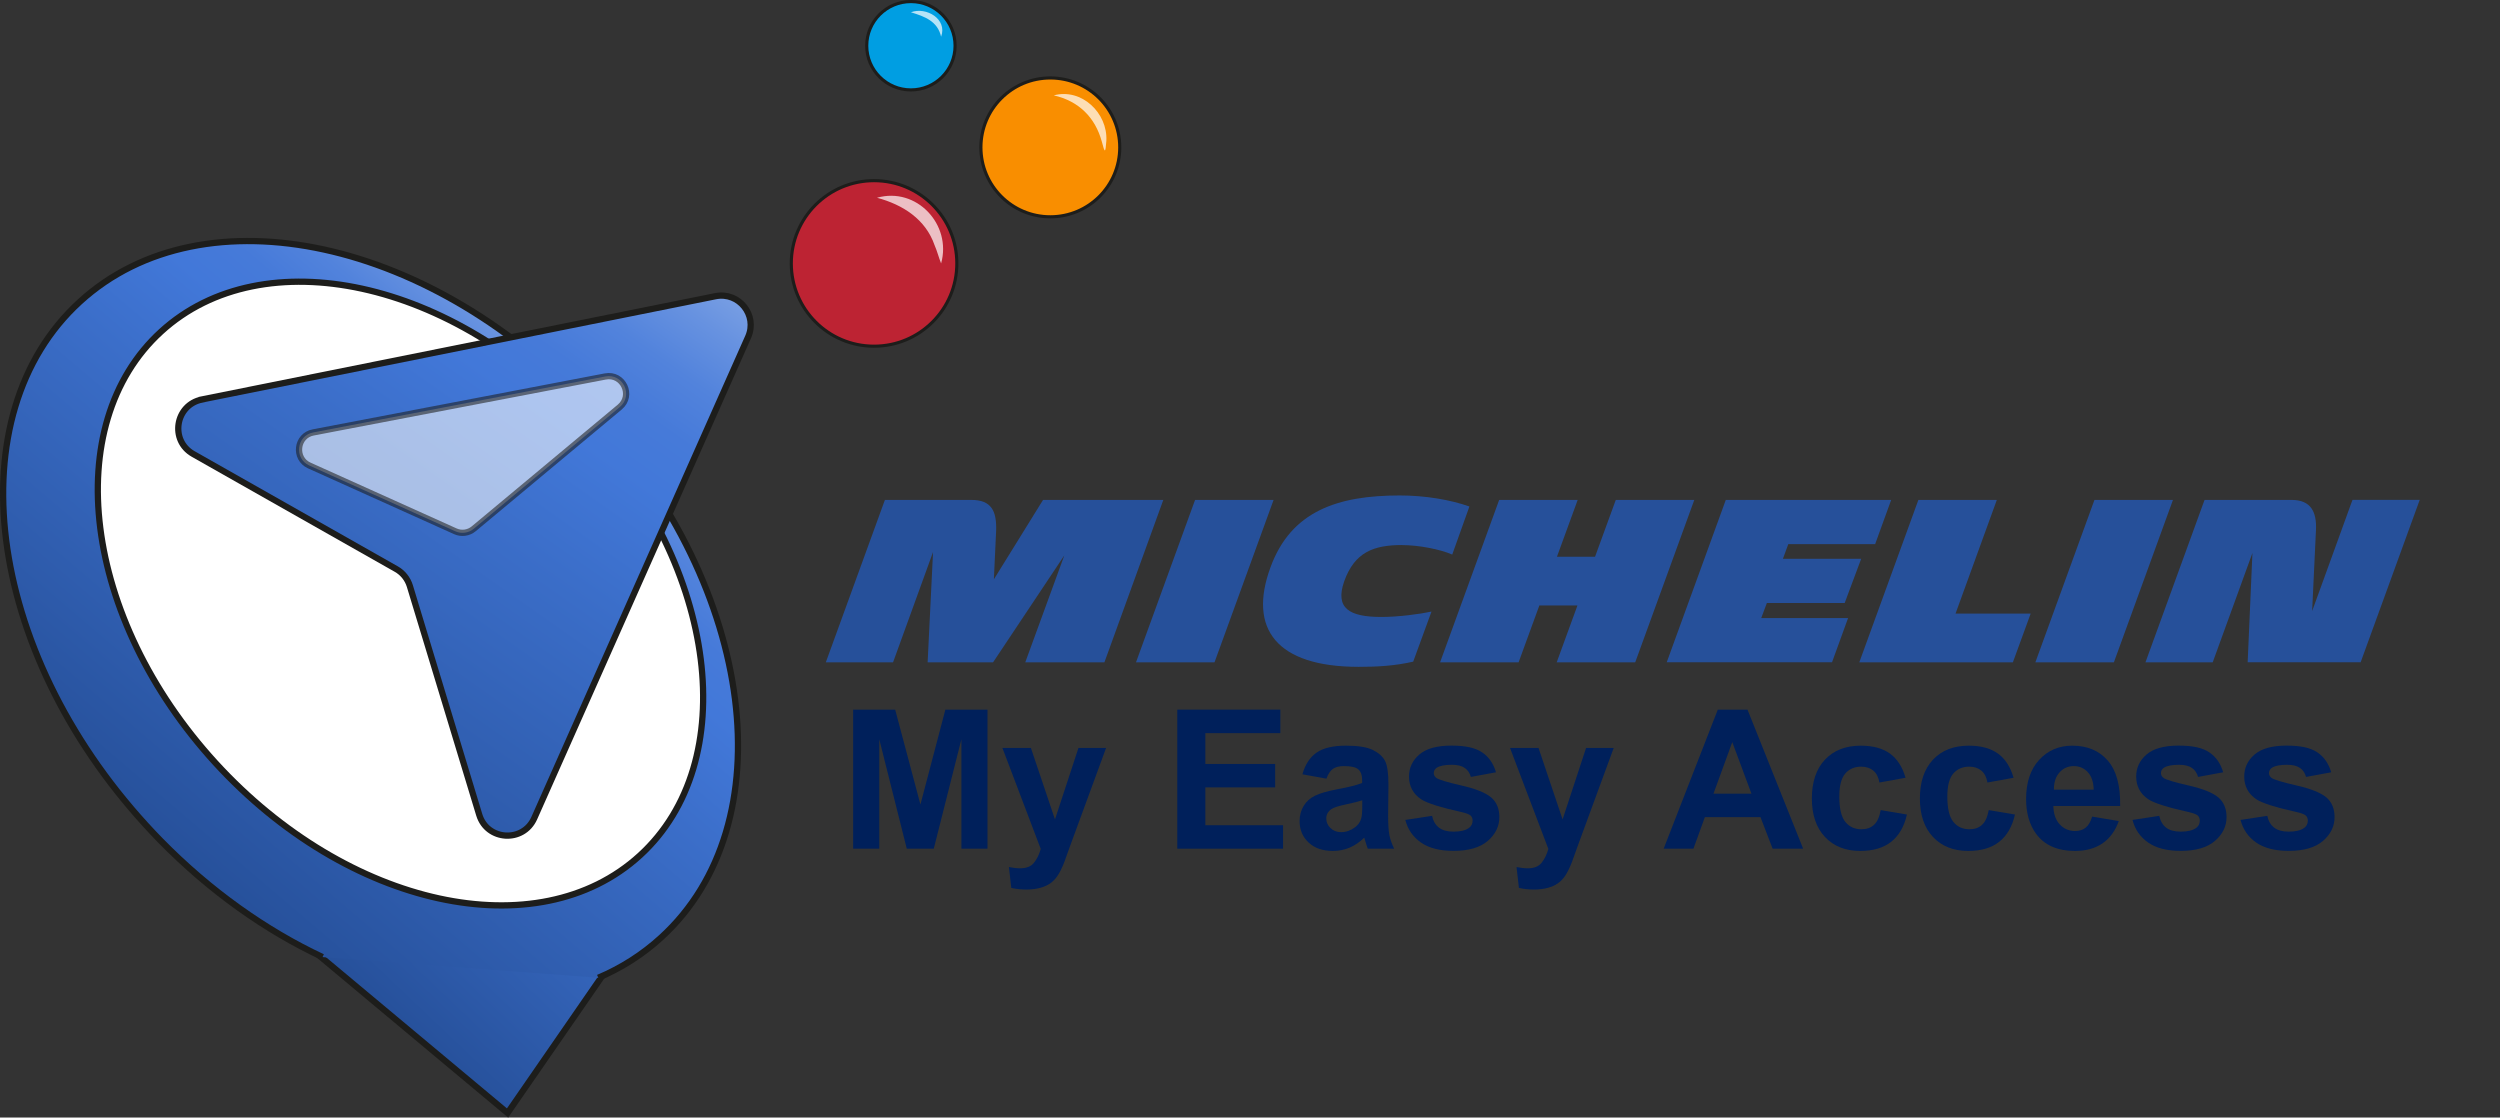 <?xml version="1.0" encoding="UTF-8"?>
<svg xmlns="http://www.w3.org/2000/svg" xmlns:xlink="http://www.w3.org/1999/xlink" id="Calque_1" data-name="Calque 1" viewBox="0 0 398.97 178.35">
  <rect x="0" y="0" width="398.97" height="178.35" fill="#333333" stroke="none"/>
  <defs>
    <style>
      .cls-1 {
        fill: url(#Dégradé_sans_nom_29);
      }

      .cls-1, .cls-2, .cls-3, .cls-4, .cls-5, .cls-6, .cls-7, .cls-8 {
        stroke: #1d1d1b;
        stroke-miterlimit: 10;
      }

      .cls-2 {
        fill: url(#Dégradé_sans_nom_29-3);
      }

      .cls-9 {
        fill: #26509a;
      }

      .cls-9, .cls-10, .cls-11 {
        stroke-width: 0px;
      }

      .cls-3 {
        fill: #009ee2;
      }

      .cls-3, .cls-4, .cls-7 {
        stroke-width: .5px;
      }

      .cls-4 {
        fill: #f98e00;
      }

      .cls-5, .cls-11, .cls-6 {
        fill: #fff;
      }

      .cls-10 {
        fill: #00205b;
      }

      .cls-6 {
        opacity: .57;
      }

      .cls-7 {
        fill: #bd2333;
      }

      .cls-8 {
        fill: url(#Dégradé_sans_nom_29-2);
      }

      .cls-12 {
        opacity: .71;
      }
    </style>
    <linearGradient id="Dégradé_sans_nom_29" data-name="Dégradé sans nom 29" x1="116.36" y1="81.54" x2="49.98" y2="151.5" gradientUnits="userSpaceOnUse">
      <stop offset="0" stop-color="#fff"></stop>
      <stop offset=".05" stop-color="#d6e2f6"></stop>
      <stop offset=".12" stop-color="#a9c2ed"></stop>
      <stop offset=".18" stop-color="#84a7e6"></stop>
      <stop offset=".25" stop-color="#6792e0"></stop>
      <stop offset=".31" stop-color="#5283dc"></stop>
      <stop offset=".37" stop-color="#467ad9"></stop>
      <stop offset=".43" stop-color="#4278d9"></stop>
      <stop offset=".56" stop-color="#3b6ec9"></stop>
      <stop offset="1" stop-color="#26509a"></stop>
    </linearGradient>
    <linearGradient id="Dégradé_sans_nom_29-2" data-name="Dégradé sans nom 29" x1="110.67" y1="38.24" x2="26.92" y2="136.79" xlink:href="#Dégradé_sans_nom_29"></linearGradient>
    <linearGradient id="Dégradé_sans_nom_29-3" data-name="Dégradé sans nom 29" x1="118.74" y1="10.82" x2="33.98" y2="131.33" xlink:href="#Dégradé_sans_nom_29"></linearGradient>
  </defs>
  <g>
    <path class="cls-10" d="M136.15,135.44v-22.19h6.71l4.03,15.14,3.98-15.14h6.72v22.19h-4.16v-17.47l-4.41,17.47h-4.31l-4.39-17.47v17.47h-4.16Z"></path>
    <path class="cls-10" d="M159.99,119.36h4.53l3.84,11.41,3.75-11.41h4.41l-5.68,15.47-1.01,2.8c-.37.94-.73,1.65-1.07,2.15-.34.5-.73.9-1.17,1.2-.44.31-.98.55-1.62.72s-1.36.26-2.17.26-1.62-.08-2.41-.26l-.38-3.33c.67.13,1.27.2,1.8.2.99,0,1.72-.29,2.19-.87s.84-1.32,1.09-2.22l-6.12-16.12Z"></path>
    <path class="cls-10" d="M187.88,135.44v-22.19h16.45v3.75h-11.97v4.92h11.14v3.74h-11.14v6.04h12.4v3.74h-16.88Z"></path>
    <path class="cls-10" d="M211.71,124.27l-3.86-.7c.43-1.55,1.18-2.7,2.24-3.45s2.63-1.12,4.72-1.12c1.9,0,3.31.22,4.24.67s1.58,1.02,1.96,1.71c.38.69.57,1.96.57,3.81l-.05,4.96c0,1.41.07,2.46.2,3.13.14.67.39,1.39.76,2.16h-4.21c-.11-.28-.25-.7-.41-1.26-.07-.25-.12-.42-.15-.5-.73.71-1.5,1.24-2.33,1.59-.83.35-1.71.53-2.65.53-1.66,0-2.96-.45-3.91-1.35-.95-.9-1.43-2.03-1.43-3.41,0-.91.22-1.72.65-2.43.43-.71,1.04-1.26,1.82-1.63.78-.38,1.91-.71,3.38-.99,1.99-.37,3.37-.72,4.13-1.04v-.42c0-.82-.2-1.4-.61-1.75-.4-.35-1.17-.52-2.29-.52-.76,0-1.35.15-1.77.45s-.77.82-1.03,1.57ZM217.4,127.72c-.54.18-1.41.4-2.59.65-1.18.25-1.95.5-2.32.74-.56.39-.83.89-.83,1.5s.22,1.11.67,1.54c.44.43,1.01.65,1.7.65.77,0,1.5-.25,2.19-.76.52-.38.85-.85,1.01-1.41.11-.36.17-1.05.17-2.07v-.85Z"></path>
    <path class="cls-10" d="M224.27,130.85l4.27-.65c.18.83.55,1.46,1.1,1.88.56.43,1.33.64,2.33.64,1.1,0,1.93-.2,2.48-.61.37-.28.56-.66.56-1.14,0-.32-.1-.59-.3-.8-.21-.2-.69-.39-1.42-.56-3.43-.76-5.61-1.45-6.52-2.07-1.27-.87-1.91-2.07-1.91-3.62,0-1.39.55-2.56,1.65-3.51s2.81-1.42,5.12-1.42,3.83.36,4.9,1.08c1.07.72,1.81,1.78,2.21,3.18l-4.01.74c-.17-.63-.5-1.11-.98-1.44-.48-.33-1.16-.5-2.05-.5-1.12,0-1.92.16-2.41.47-.32.22-.48.51-.48.86,0,.3.14.56.42.77.38.28,1.71.68,3.97,1.2,2.26.51,3.85,1.15,4.75,1.89.89.76,1.33,1.81,1.33,3.16,0,1.47-.62,2.74-1.85,3.8-1.23,1.06-3.05,1.59-5.46,1.59-2.19,0-3.92-.44-5.2-1.33s-2.11-2.09-2.5-3.62Z"></path>
    <path class="cls-10" d="M241,119.36h4.53l3.84,11.41,3.75-11.41h4.41l-5.68,15.47-1.01,2.8c-.37.94-.73,1.65-1.07,2.15-.34.5-.73.9-1.17,1.2-.44.31-.98.55-1.62.72s-1.36.26-2.17.26-1.62-.08-2.41-.26l-.38-3.33c.67.13,1.27.2,1.8.2.99,0,1.72-.29,2.19-.87s.84-1.32,1.09-2.22l-6.12-16.12Z"></path>
    <path class="cls-10" d="M287.76,135.44h-4.87l-1.94-5.04h-8.87l-1.83,5.04h-4.75l8.64-22.19h4.74l8.88,22.19ZM279.51,126.66l-3.06-8.23-3,8.23h6.05Z"></path>
    <path class="cls-10" d="M304.12,124.12l-4.19.76c-.14-.84-.46-1.47-.96-1.89-.5-.42-1.15-.64-1.95-.64-1.06,0-1.91.37-2.54,1.1-.63.73-.95,1.96-.95,3.67,0,1.91.32,3.25.96,4.04s1.5,1.18,2.58,1.18c.81,0,1.47-.23,1.98-.69.52-.46.88-1.25,1.09-2.37l4.18.71c-.43,1.92-1.27,3.37-2.5,4.34-1.23.98-2.88,1.47-4.95,1.47-2.35,0-4.23-.74-5.62-2.22-1.4-1.48-2.1-3.54-2.1-6.16s.7-4.72,2.1-6.2,3.3-2.22,5.69-2.22c1.96,0,3.51.42,4.67,1.26,1.16.84,1.99,2.13,2.49,3.85Z"></path>
    <path class="cls-10" d="M321.36,124.12l-4.19.76c-.14-.84-.46-1.47-.96-1.89-.5-.42-1.15-.64-1.95-.64-1.06,0-1.91.37-2.54,1.1-.63.73-.95,1.96-.95,3.67,0,1.91.32,3.25.96,4.04s1.5,1.18,2.58,1.18c.81,0,1.47-.23,1.98-.69.52-.46.88-1.25,1.09-2.37l4.18.71c-.43,1.92-1.27,3.37-2.5,4.34-1.23.98-2.88,1.47-4.95,1.47-2.35,0-4.23-.74-5.62-2.22-1.4-1.48-2.1-3.54-2.1-6.16s.7-4.72,2.1-6.2,3.3-2.22,5.69-2.22c1.96,0,3.51.42,4.67,1.26,1.16.84,1.99,2.13,2.49,3.85Z"></path>
    <path class="cls-10" d="M333.89,130.32l4.24.71c-.54,1.55-1.41,2.74-2.58,3.55-1.18.81-2.65,1.22-4.41,1.22-2.79,0-4.86-.91-6.21-2.74-1.06-1.46-1.59-3.31-1.59-5.54,0-2.66.7-4.75,2.09-6.26,1.39-1.51,3.15-2.26,5.28-2.26,2.39,0,4.28.79,5.66,2.37s2.04,4,1.98,7.26h-10.66c.03,1.26.37,2.24,1.03,2.94.66.7,1.47,1.05,2.45,1.05.67,0,1.23-.18,1.68-.54s.8-.95,1.03-1.76ZM334.13,126.03c-.03-1.23-.35-2.17-.95-2.81s-1.34-.96-2.21-.96c-.93,0-1.7.34-2.3,1.01s-.9,1.59-.89,2.75h6.36Z"></path>
    <path class="cls-10" d="M340.32,130.85l4.27-.65c.18.83.55,1.46,1.1,1.88.56.43,1.33.64,2.33.64,1.1,0,1.93-.2,2.48-.61.37-.28.56-.66.56-1.14,0-.32-.1-.59-.3-.8-.21-.2-.69-.39-1.42-.56-3.43-.76-5.61-1.45-6.52-2.07-1.27-.87-1.91-2.07-1.91-3.62,0-1.39.55-2.56,1.65-3.51s2.81-1.42,5.12-1.42,3.83.36,4.9,1.08c1.07.72,1.81,1.78,2.21,3.18l-4.01.74c-.17-.63-.5-1.11-.98-1.44-.48-.33-1.16-.5-2.05-.5-1.12,0-1.92.16-2.41.47-.32.22-.48.51-.48.86,0,.3.14.56.42.77.38.28,1.71.68,3.97,1.2,2.26.51,3.85,1.15,4.75,1.89.89.76,1.33,1.81,1.33,3.16,0,1.47-.62,2.74-1.85,3.8-1.23,1.06-3.05,1.59-5.46,1.59-2.19,0-3.92-.44-5.2-1.33s-2.11-2.09-2.5-3.62Z"></path>
    <path class="cls-10" d="M357.56,130.85l4.27-.65c.18.83.55,1.46,1.1,1.88.56.43,1.33.64,2.33.64,1.1,0,1.93-.2,2.48-.61.37-.28.56-.66.56-1.14,0-.32-.1-.59-.3-.8-.21-.2-.69-.39-1.42-.56-3.43-.76-5.61-1.45-6.52-2.07-1.27-.87-1.91-2.07-1.91-3.62,0-1.39.55-2.56,1.65-3.51s2.81-1.42,5.12-1.42,3.83.36,4.9,1.08c1.07.72,1.81,1.78,2.21,3.18l-4.01.74c-.17-.63-.5-1.11-.98-1.44-.48-.33-1.16-.5-2.05-.5-1.12,0-1.92.16-2.41.47-.32.22-.48.51-.48.86,0,.3.14.56.42.77.38.28,1.71.68,3.97,1.2,2.26.51,3.85,1.15,4.75,1.89.89.76,1.33,1.81,1.33,3.16,0,1.47-.62,2.74-1.85,3.8-1.23,1.06-3.05,1.59-5.46,1.59-2.19,0-3.92-.44-5.2-1.33s-2.11-2.09-2.5-3.62Z"></path>
  </g>
  <g>
    <path class="cls-9" d="M148.89,88.13l-6.37,17.57h-10.73l9.43-25.92h13.79c3.2,0,4.07,1.76,3.96,4.93l-.36,7.74,7.85-12.67h19.19l-9.4,25.92h-12.63l6.23-17.06-11.37,17.06h-10.44l.86-17.57Z"></path>
    <path class="cls-9" d="M181.29,105.7l9.43-25.92h12.53l-9.43,25.92h-12.53Z"></path>
    <path class="cls-9" d="M223.77,86.98c-4.57,0-7.59,1.15-9.25,5.79-1.51,4.32.83,5.69,5.94,5.69,2.74,0,6.19-.47,7.99-.86l-2.92,7.99c-2.95.68-5.76.83-8.71.83-13.1,0-17.67-6.08-14.07-15.87,3.28-9.03,10.8-11.48,20.63-11.48,4.07,0,8.06.68,11.12,1.76l-2.74,7.67c-1.91-.83-5.33-1.51-7.99-1.51Z"></path>
    <path class="cls-9" d="M251.74,96.63h-6.08l-3.31,9.07h-12.53l9.43-25.92h12.53l-3.31,9.07h6.08l3.31-9.07h12.53l-9.43,25.92h-12.53l3.31-9.07Z"></path>
    <path class="cls-9" d="M275.43,79.78h26.38l-2.56,7.06h-13.86l-.86,2.34h12.49l-2.63,7.05h-12.42l-.9,2.41h13.86l-2.56,7.05h-26.38l9.43-25.92Z"></path>
    <path class="cls-9" d="M306.14,79.78h12.53l-6.59,18.14h11.99l-2.84,7.78h-24.51l9.43-25.92Z"></path>
    <path class="cls-9" d="M324.82,105.7l9.43-25.92h12.53l-9.43,25.92h-12.53Z"></path>
    <path class="cls-9" d="M359.45,88.28l-6.33,17.42h-10.73l9.43-25.92h13.89c3.1,0,4.03,1.94,3.89,4.82l-.61,12.92,6.44-17.75h10.73l-9.43,25.92h-18.03l.76-17.42Z"></path>
  </g>
  <polygon class="cls-1" points="18.74 125.6 116.83 125.77 81 177.62 18.74 125.6"></polygon>
  <path class="cls-8" d="M51.47,152.74c-9.05-4.25-17.93-10.51-25.87-18.61-.78-.8-1.56-1.62-2.32-2.46C-2.34,103.66-7.06,66.26,12.75,48.15c19.81-18.11,56.63-10.08,82.25,17.93,25.62,28.02,30.33,65.41,10.53,83.52-2.99,2.74-6.37,4.88-10.05,6.44"></path>
  <ellipse class="cls-5" cx="63.91" cy="94.72" rx="40.03" ry="56.63" transform="translate(-47.17 67.95) rotate(-42.44)"></ellipse>
  <circle class="cls-7" cx="139.49" cy="42.04" r="13.21"></circle>
  <circle class="cls-4" cx="167.62" cy="23.52" r="11.08"></circle>
  <circle class="cls-3" cx="145.37" cy="7.3" r="7.05"></circle>
  <g class="cls-12">
    <path class="cls-11" d="M139.96,31.56c6.3-1.79,11.97,4.28,10.23,10.48-.39-.97-.63-1.97-1.04-2.9-1.43-4.14-5.04-6.47-9.19-7.58h0Z"></path>
  </g>
  <g class="cls-12">
    <path class="cls-11" d="M168.17,15.22c4.45-1.2,8.63,2.83,8.39,7.26-.15,1.97-.23,2.04-.73.1-1.05-3.81-3.63-6.44-7.66-7.36h0Z"></path>
  </g>
  <g class="cls-12">
    <path class="cls-11" d="M145.37,1.96c2.43-.93,5.87,1.09,4.82,3.9-.56-2.45-2.55-3.21-4.82-3.9h0Z"></path>
  </g>
  <path class="cls-2" d="M32.22,63.75l81.96-16.48c3.74-.75,6.76,3.03,5.21,6.51l-34.13,76.79c-1.77,3.97-7.52,3.62-8.78-.54l-11.07-36.5c-.35-1.15-1.13-2.13-2.18-2.72l-32.4-18.36c-3.78-2.14-2.87-7.83,1.39-8.69Z"></path>
  <path class="cls-6" d="M49.99,69.01l46.61-8.93c2.83-.54,4.52,3.03,2.31,4.88l-23.31,19.43c-.82.68-1.96.84-2.93.4l-23.31-10.5c-2.48-1.12-2.05-4.77.62-5.28Z"></path>
</svg>
